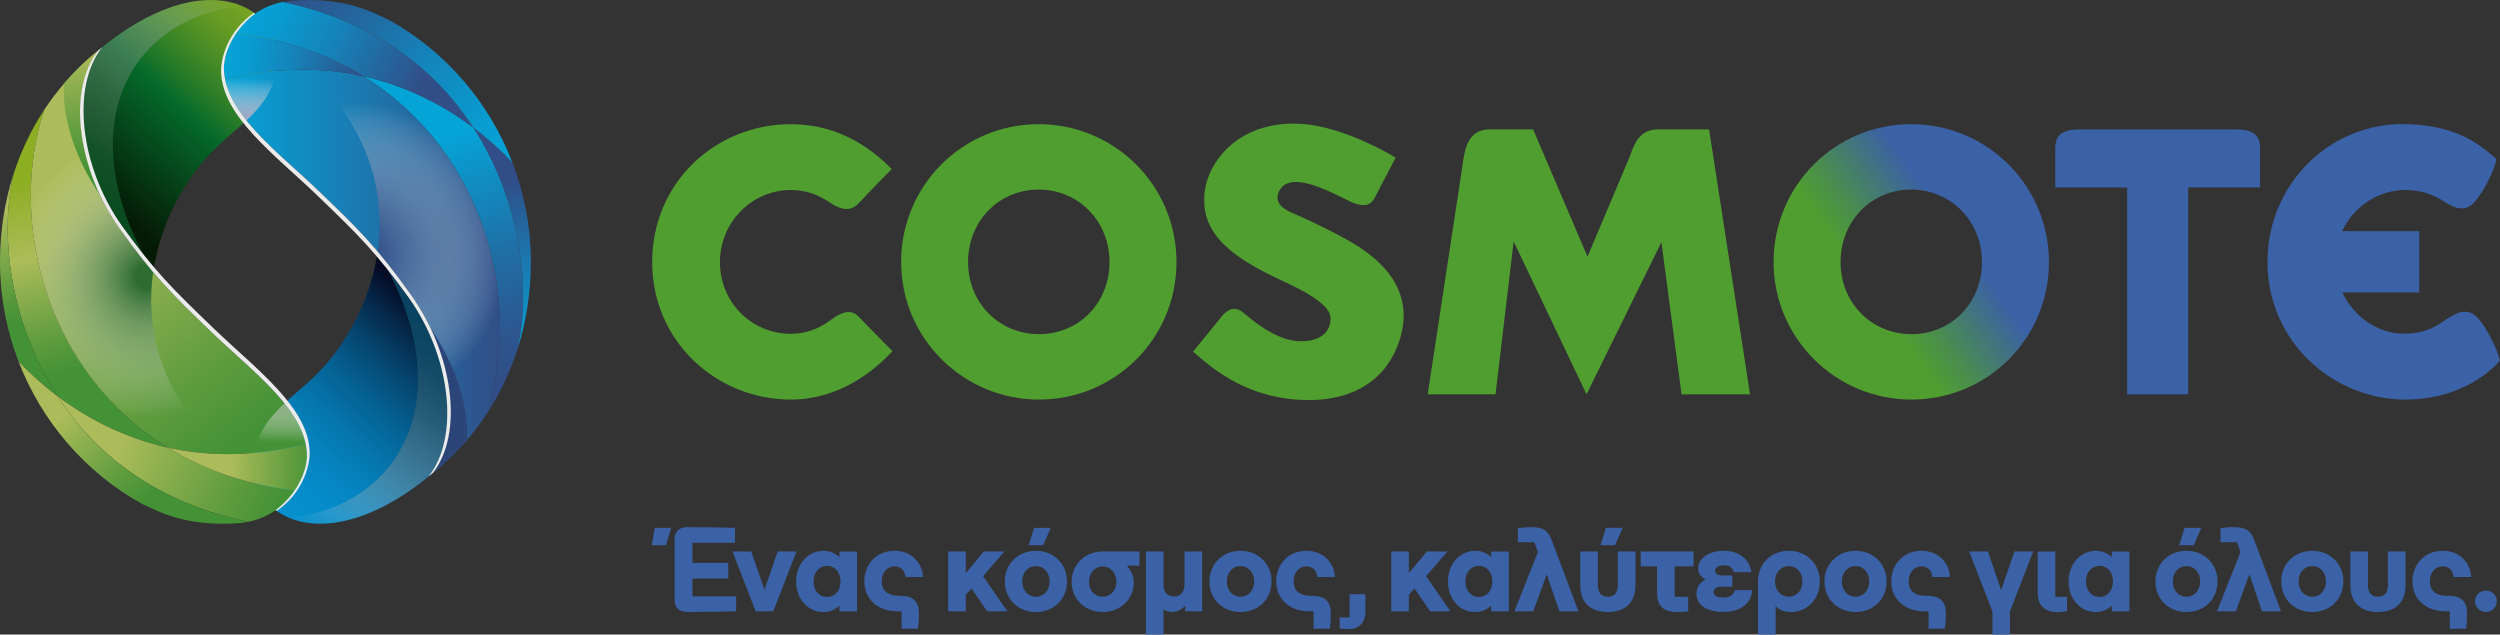 <svg width="197" height="50" viewBox="0 0 197 50" fill="none" xmlns="http://www.w3.org/2000/svg">
<rect x="0" y="0" width="197" height="50" fill="#333333" stroke="none"/>
<path d="M176.245 10.198H163.802C162.099 10.198 161.956 11.048 161.956 11.699V14.772H167.618V31.074H172.43V14.771H178.091V11.698C178.091 11.047 177.949 10.197 176.245 10.197" fill="#3B61A6"/>
<path d="M67.635 24.927C68.622 25.964 70.113 27.453 70.326 27.667C68.897 29.216 66.137 31.486 62.318 31.486C56.482 31.486 51.391 26.92 51.391 20.651C51.391 14.382 56.387 9.786 62.318 9.786C66.229 9.786 68.806 11.835 70.264 13.324C70.096 13.493 68.653 14.952 67.65 16.033C66.855 16.891 65.852 16.265 65.393 15.96C64.648 15.468 63.703 14.972 62.318 14.972C59.276 14.972 56.731 17.483 56.731 20.653C56.731 23.822 59.216 26.303 62.318 26.303C63.444 26.303 64.499 25.924 65.355 25.291C65.99 24.824 66.926 24.185 67.635 24.93" fill="#509E2F"/>
<path d="M76.285 20.65C76.285 23.848 78.709 26.331 81.875 26.331C85.042 26.331 87.43 23.848 87.43 20.65C87.43 17.451 85.008 14.938 81.845 14.938C78.681 14.938 76.283 17.453 76.283 20.65M71.009 20.65C71.009 14.628 75.851 9.785 81.845 9.785C87.839 9.785 92.707 14.628 92.707 20.65C92.707 26.671 87.865 31.486 81.875 31.486C75.886 31.486 71.01 26.641 71.01 20.65" fill="#509E2F"/>
<path d="M145.034 20.65C145.034 23.848 147.457 26.331 150.623 26.331C153.79 26.331 156.179 23.848 156.179 20.65C156.179 17.451 153.758 14.938 150.594 14.938C147.431 14.938 145.034 17.453 145.034 20.65ZM139.76 20.65C139.76 14.628 144.601 9.785 150.594 9.785C156.588 9.785 161.457 14.628 161.457 20.65C161.457 26.671 156.614 31.486 150.623 31.486C144.633 31.486 139.76 26.641 139.76 20.65Z" fill="url(#paint0_linear_2312_623)"/>
<path d="M130.646 10.198H134.676L137.903 31.074H132.507L130.918 19.083L125.02 31.074L119.276 19.028L117.847 31.074H112.503L115.228 13.155C115.412 11.8 115.613 10.198 117.416 10.198H120.81L125.095 20.226L128.414 12.364C128.739 11.501 129.09 10.198 130.643 10.198" fill="#509E2F"/>
<path d="M110.295 26.782C111.717 22.299 107.938 19.896 106.103 18.868C104.267 17.841 102.41 17.03 101.937 16.825C101.463 16.62 100.309 16.129 100.775 15.103C101.584 13.315 104.848 15.13 106.352 15.858C107.856 16.585 108.207 15.806 108.329 15.575L109.976 12.42C109.976 12.42 106.049 9.99 102.565 9.764C97.345 9.426 94.769 13.164 94.896 15.858C94.896 18.983 98.07 20.75 101.225 22.213C104.379 23.675 104.85 24.502 104.85 25.128C104.85 25.754 104.478 26.892 102.506 26.892C100.533 26.892 98.608 25.153 97.959 24.627C97.31 24.099 96.739 24.362 96.279 24.928C95.82 25.495 94.017 27.706 94.017 27.706C95.691 29.193 98.48 31.525 103.158 31.525C106.814 31.525 109.338 29.793 110.293 26.78L110.295 26.782Z" fill="#509E2F"/>
<path d="M189.602 31.493C193.47 31.435 195.784 29.723 196.941 28.491C197.104 28.319 196.203 26.077 195.201 25.003C194.405 24.151 193.402 24.755 192.943 25.055C192.096 25.608 191.303 26.264 189.535 26.293C187.334 26.328 185.459 24.912 184.569 23.047H190.637V18.211H184.56C185.46 16.295 187.379 14.982 189.564 14.966C190.923 14.979 191.94 15.446 192.677 15.93C193.135 16.233 194.137 16.835 194.933 15.982C195.938 14.908 196.852 12.65 196.673 12.492C195.197 11.188 193.39 9.878 189.602 9.78C183.674 9.63 178.676 14.438 178.676 20.645C178.676 26.853 183.765 31.493 189.602 31.493Z" fill="#3B61A6"/>
<g opacity="0.9">
<path d="M7.445 4.506C5.554 7.761 6.496 13.398 9.607 17.795C10.559 19.12 11.352 20.142 12.133 21.059C12.575 18.44 13.639 16.023 14.998 14.052C15.528 13.28 16.103 12.574 16.704 11.954C18.07 10.546 19.817 9.403 20.848 7.87C21.439 6.994 21.851 5.905 21.851 4.696C21.851 2.814 20.831 1.236 19.087 0.48C16.837 -0.494 13.377 -0.105 9.33 2.756C8.85 3.095 8.363 3.468 7.867 3.878C7.721 4.025 7.448 4.498 7.445 4.506Z" fill="url(#paint1_linear_2312_623)"/>
<path style="mix-blend-mode:multiply" d="M7.445 4.505C5.554 7.761 6.496 13.398 9.607 17.795C10.214 18.638 10.754 19.357 11.269 20.006C8.164 14.1 8.307 8.965 10.508 5.437C12.256 2.636 15.301 0.845 19.047 0.486L19.087 0.481C16.837 -0.493 13.377 -0.104 9.33 2.757C8.85 3.096 8.363 3.469 7.867 3.879C7.653 4.134 7.448 4.5 7.445 4.507V4.505Z" fill="url(#paint2_linear_2312_623)"/>
<path d="M37.31 10.063C35.094 8.396 32.18 6.793 28.611 6.001C38.281 11.944 41.242 23.991 38.334 32.637C39.358 31.084 40.183 29.37 40.775 27.523C41.832 23.05 41.159 15.987 37.31 10.063Z" fill="url(#paint3_linear_2312_623)"/>
<path d="M28.611 6.001C27.265 5.702 25.828 5.519 24.299 5.491C22.272 5.455 20.084 5.695 17.746 6.302C18.398 9.434 22.169 12.222 25.11 15.045C27.136 16.99 28.428 18.251 29.76 19.823C30.55 20.758 31.357 21.803 32.34 23.169C32.954 24.02 33.481 24.924 33.924 25.849C35.924 30.04 36.122 34.705 34.113 37.276C35.083 36.497 35.977 35.629 36.79 34.683C37.345 34.038 37.862 33.357 38.335 32.639C41.244 23.992 38.283 11.945 28.613 6.002L28.611 6.001Z" fill="url(#paint4_linear_2312_623)"/>
<path style="mix-blend-mode:multiply" d="M28.611 6.001C27.264 5.702 25.828 5.519 24.299 5.491C29.153 10.178 30.402 15.306 29.76 19.823C30.55 20.757 31.357 21.803 32.34 23.168C32.954 24.02 33.481 24.924 33.924 25.849C35.924 30.04 36.122 34.705 34.113 37.276C35.082 36.497 35.976 35.629 36.79 34.683C37.345 34.038 37.862 33.356 38.335 32.639C41.244 23.992 38.282 11.945 28.613 6.002L28.611 6.001Z" fill="url(#paint5_radial_2312_623)"/>
<path d="M40.371 12.791C39.576 11.949 38.553 10.997 37.31 10.063C41.159 15.986 41.831 23.049 40.775 27.523C41.459 25.386 41.831 23.071 41.831 20.622C41.831 17.892 41.318 15.244 40.373 12.792L40.371 12.791Z" fill="url(#paint6_linear_2312_623)"/>
<path d="M34.386 36.765C36.277 33.511 35.334 27.875 32.222 23.477C31.27 22.152 30.477 21.13 29.696 20.215C29.254 22.834 28.188 25.25 26.831 27.222C26.3 27.992 25.726 28.698 25.124 29.318C23.758 30.726 22.012 31.869 20.98 33.402C20.39 34.277 19.979 35.366 19.979 36.573C19.979 38.456 20.996 40.033 22.742 40.789C24.992 41.764 28.453 41.374 32.499 38.515C32.979 38.175 33.466 37.803 33.961 37.392C34.108 37.245 34.38 36.772 34.384 36.765H34.386Z" fill="url(#paint7_linear_2312_623)"/>
<path style="mix-blend-mode:multiply" d="M34.387 36.765C36.278 33.511 35.334 27.875 32.223 23.477C31.616 22.634 31.076 21.915 30.561 21.266C33.666 27.172 33.523 32.306 31.322 35.833C29.574 38.636 26.529 40.425 22.785 40.784L22.744 40.789C24.995 41.764 28.456 41.374 32.501 38.515C32.982 38.175 33.468 37.803 33.963 37.392C34.178 37.139 34.382 36.772 34.387 36.765Z" fill="url(#paint8_linear_2312_623)"/>
<path d="M34.111 37.274C35.081 36.495 35.975 35.628 36.788 34.681C36.901 33.18 36.617 29.849 33.922 25.847C35.922 30.039 36.12 34.703 34.111 37.274Z" fill="#2B477F"/>
<path d="M22.294 0.148C20.53 0.498 19.333 1.514 18.598 2.616C22.502 3.089 25.833 4.293 28.611 6.001C32.179 6.793 35.094 8.397 37.31 10.063C34.372 5.541 29.582 1.684 22.294 0.148Z" fill="url(#paint9_linear_2312_623)"/>
<path d="M18.598 2.616C17.938 3.603 17.645 4.658 17.645 5.365C17.645 5.424 17.66 5.972 17.744 6.301C20.084 5.694 22.271 5.455 24.297 5.49C25.826 5.517 27.264 5.701 28.61 5.999C25.832 4.292 22.501 3.088 18.596 2.614L18.598 2.616Z" fill="url(#paint10_linear_2312_623)"/>
<path d="M30.667 1.581C29.285 0.945 27.333 -0.188 23.247 0.029C22.913 0.046 22.595 0.088 22.294 0.148C29.582 1.683 34.372 5.541 37.308 10.063C38.552 10.997 39.575 11.951 40.37 12.791C38.546 8.061 35.119 4.054 30.665 1.579L30.667 1.581Z" fill="url(#paint11_linear_2312_623)"/>
<path style="mix-blend-mode:multiply" d="M21.775 5.589C20.488 5.708 19.143 5.937 17.744 6.301C17.973 7.4 18.588 8.458 19.417 9.489C19.959 8.981 20.455 8.454 20.849 7.87C21.289 7.215 21.631 6.442 21.777 5.589H21.775Z" fill="url(#paint12_linear_2312_623)"/>
<path d="M4.521 31.209C6.737 32.876 9.651 34.48 13.22 35.27C3.551 29.33 0.588 17.282 3.499 8.636C2.474 10.188 1.648 11.903 1.057 13.75C0 18.223 0.671 25.287 4.521 31.209Z" fill="url(#paint13_linear_2312_623)"/>
<path d="M13.219 35.27C14.566 35.568 16.003 35.753 17.532 35.779C19.558 35.815 21.746 35.577 24.084 34.971C23.432 31.839 19.663 29.052 16.721 26.229C14.694 24.284 13.401 23.024 12.071 21.45C11.28 20.516 10.473 19.47 9.491 18.105C8.876 17.253 8.349 16.351 7.907 15.425C5.906 11.233 5.71 6.568 7.718 3.996C6.748 4.775 5.854 5.643 5.04 6.59C4.487 7.237 3.97 7.918 3.497 8.634C0.587 17.281 3.549 29.328 13.218 35.27H13.219Z" fill="url(#paint14_linear_2312_623)"/>
<path style="mix-blend-mode:multiply" d="M13.219 35.27C14.566 35.568 16.003 35.753 17.532 35.779C12.678 31.096 11.429 25.966 12.071 21.45C11.28 20.516 10.473 19.47 9.491 18.105C8.876 17.253 8.349 16.351 7.907 15.425C5.906 11.233 5.71 6.568 7.718 3.996C6.748 4.775 5.854 5.643 5.04 6.59C4.487 7.237 3.97 7.918 3.497 8.634C0.587 17.281 3.549 29.328 13.218 35.27H13.219Z" fill="url(#paint15_radial_2312_623)"/>
<path d="M1.46 28.481C2.255 29.322 3.279 30.274 4.52 31.209C0.671 25.285 0 18.223 1.057 13.75C0.371 15.886 0 18.202 0 20.65C0 23.381 0.514 26.028 1.46 28.479V28.481Z" fill="url(#paint16_linear_2312_623)"/>
<path d="M7.719 3.996C6.75 4.775 5.856 5.643 5.042 6.59C4.928 8.091 5.214 11.422 7.908 15.425C5.908 11.233 5.712 6.568 7.719 3.996Z" fill="url(#paint17_linear_2312_623)"/>
<path d="M19.536 41.122C21.299 40.773 22.498 39.757 23.233 38.654C19.328 38.18 15.997 36.977 13.219 35.27C9.651 34.479 6.736 32.875 4.521 31.209C7.46 35.73 12.247 39.588 19.535 41.122H19.536Z" fill="url(#paint18_linear_2312_623)"/>
<path d="M23.233 38.656C23.892 37.669 24.183 36.613 24.183 35.907C24.183 35.846 24.186 35.756 24.183 35.696C24.175 35.441 24.138 35.22 24.086 34.972C21.746 35.578 19.56 35.817 17.533 35.78C16.004 35.754 14.566 35.571 13.221 35.271C15.998 36.979 19.329 38.183 23.234 38.656H23.233Z" fill="url(#paint19_linear_2312_623)"/>
<path d="M11.162 39.691C12.543 40.327 14.497 41.46 18.581 41.243C18.916 41.225 19.233 41.183 19.535 41.123C12.246 39.589 7.458 35.731 4.52 31.21C3.277 30.276 2.255 29.324 1.46 28.482C3.283 33.212 6.711 37.217 11.162 39.692V39.691Z" fill="url(#paint20_linear_2312_623)"/>
<path style="mix-blend-mode:multiply" d="M20.056 35.681C21.343 35.562 22.688 35.332 24.087 34.971C23.857 33.872 23.243 32.813 22.414 31.783C21.874 32.289 21.376 32.816 20.983 33.402C20.543 34.055 20.201 34.83 20.056 35.681Z" fill="url(#paint21_linear_2312_623)"/>
<path d="M32.338 23.167C29.701 19.504 28.341 18.143 25.108 15.043C21.876 11.942 17.645 8.882 17.645 5.364C17.645 4.367 18.201 2.555 20.058 1.1L20.098 1.068L20.018 1.006C18.048 2.371 17.424 4.427 17.424 5.552C17.424 9.118 21.695 12.22 24.961 15.362C28.194 18.475 29.607 19.84 32.223 23.476C35.544 28.171 36.222 34.419 33.789 37.532L34.109 37.273C36.563 34.134 35.728 27.877 32.336 23.165L32.338 23.167Z" fill="white"/>
<path d="M9.492 18.102C12.128 21.765 13.49 23.126 16.722 26.226C19.954 29.327 24.183 32.387 24.183 35.903C24.183 36.9 23.627 38.713 21.771 40.167L21.73 40.199L21.81 40.262C23.78 38.896 24.404 36.84 24.404 35.715C24.404 32.151 20.131 29.049 16.867 25.907C13.634 22.794 12.222 21.428 9.605 17.793C6.285 13.097 5.606 6.849 8.037 3.735L7.719 3.994C5.267 7.135 6.1 13.392 9.49 18.103L9.492 18.102Z" fill="white"/>
</g>
<path d="M51.597 41.594H52.885L52.475 42.964H51.359L51.597 41.594ZM53.159 47.25V42.517C53.159 41.859 53.516 41.539 54.21 41.539C55.672 41.539 57.362 41.575 57.919 41.594V42.772H54.565V44.361H57.388V45.586H54.565V46.992H58.01V48.172C57.79 48.18 55.725 48.225 54.29 48.225C53.54 48.225 53.157 47.943 53.157 47.247L53.159 47.25Z" fill="#3B61A6"/>
<path d="M57.718 43.458H59.198L60.241 46.464L61.283 43.458H62.764L60.937 48.173H59.548L57.721 43.458H57.718Z" fill="#3B61A6"/>
<path d="M62.735 45.816C62.735 44.444 63.667 43.404 64.891 43.404C65.376 43.404 65.778 43.568 66.143 43.906V43.459H67.532V48.174H66.143V47.726C65.786 48.055 65.376 48.228 64.872 48.228C63.656 48.228 62.733 47.196 62.733 45.816H62.735ZM65.175 47.04C65.805 47.04 66.235 46.528 66.235 45.816C66.235 45.104 65.805 44.592 65.175 44.592C64.544 44.592 64.105 45.104 64.105 45.816C64.105 46.528 64.534 47.04 65.175 47.04Z" fill="#3B61A6"/>
<path d="M71.052 48.173H70.731C69.097 48.173 68.109 47.15 68.109 45.816C68.109 44.482 69.032 43.404 70.494 43.404C71.956 43.404 72.697 44.491 72.733 45.469H71.353C71.28 44.884 70.915 44.628 70.494 44.628C69.891 44.628 69.479 45.13 69.479 45.816C69.479 46.429 69.789 46.949 70.913 46.949C71.909 46.949 72.413 47.333 72.413 48.365C72.413 48.786 72.385 49.178 72.33 49.543H71.05V48.173H71.052Z" fill="#3B61A6"/>
<path d="M74.715 43.458H76.104V45.157L77.52 43.458H79.147L77.465 45.404L79.384 48.173H77.785L76.552 46.372L76.104 46.866V48.173H74.715V43.458Z" fill="#3B61A6"/>
<path d="M79.182 45.816C79.182 44.427 80.224 43.404 81.63 43.404C83.037 43.404 84.079 44.427 84.079 45.816C84.079 47.205 83.038 48.228 81.63 48.228C80.223 48.228 79.182 47.205 79.182 45.816ZM81.63 47.023C82.261 47.023 82.709 46.511 82.709 45.816C82.709 45.122 82.262 44.609 81.63 44.609C80.999 44.609 80.552 45.12 80.552 45.816C80.552 46.512 81 47.023 81.63 47.023ZM81.485 41.596H82.801L82.198 42.965H81.055L81.485 41.596Z" fill="#3B61A6"/>
<path d="M84.446 45.842C84.446 44.481 85.489 43.458 86.895 43.458H89.782V44.573H88.795C89.141 44.957 89.344 45.432 89.344 45.898C89.344 47.205 88.303 48.228 86.895 48.228C85.487 48.228 84.446 47.205 84.446 45.844V45.842ZM86.895 47.022C87.525 47.022 87.974 46.509 87.974 45.842C87.974 45.175 87.527 44.635 86.895 44.635C86.263 44.635 85.816 45.148 85.816 45.842C85.816 46.537 86.265 47.022 86.895 47.022Z" fill="#3B61A6"/>
<path d="M90.296 43.457H91.685V46.043C91.685 46.656 91.977 47.002 92.507 47.002C93.037 47.002 93.339 46.656 93.339 46.043V43.457H94.728V48.173H93.394V47.724C93.11 48.054 92.708 48.227 92.352 48.227C92.087 48.227 91.867 48.154 91.685 48.007V49.999H90.296V43.456V43.457Z" fill="#3B61A6"/>
<path d="M95.302 45.816C95.302 44.427 96.343 43.404 97.751 43.404C99.158 43.404 100.199 44.427 100.199 45.816C100.199 47.205 99.157 48.228 97.751 48.228C96.344 48.228 95.302 47.205 95.302 45.816ZM97.751 47.023C98.381 47.023 98.829 46.51 98.829 45.816C98.829 45.121 98.381 44.609 97.751 44.609C97.12 44.609 96.672 45.12 96.672 45.816C96.672 46.512 97.119 47.023 97.751 47.023Z" fill="#3B61A6"/>
<path d="M103.509 48.173H103.188C101.553 48.173 100.566 47.15 100.566 45.816C100.566 44.482 101.489 43.404 102.951 43.404C104.413 43.404 105.154 44.491 105.19 45.469H103.81C103.737 44.884 103.372 44.628 102.951 44.628C102.348 44.628 101.936 45.13 101.936 45.816C101.936 46.429 102.246 46.949 103.37 46.949C104.366 46.949 104.87 47.333 104.87 48.365C104.87 48.786 104.842 49.178 104.787 49.543H103.507V48.173H103.509Z" fill="#3B61A6"/>
<path d="M105.563 49.517V48.649H106.35V46.822H107.593V48.183C107.593 49.179 106.971 49.572 106.305 49.572C106.095 49.572 105.719 49.544 105.565 49.517H105.563Z" fill="#3B61A6"/>
<path d="M109.629 43.458H111.018V45.157L112.434 43.458H114.061L112.379 45.404L114.298 48.173H112.699L111.466 46.372L111.018 46.866V48.173H109.629V43.458Z" fill="#3B61A6"/>
<path d="M114.098 45.816C114.098 44.444 115.029 43.404 116.254 43.404C116.739 43.404 117.14 43.568 117.506 43.906V43.459H118.895V48.174H117.506V47.726C117.149 48.055 116.739 48.228 116.236 48.228C115.021 48.228 114.098 47.196 114.098 45.816ZM116.538 47.04C117.168 47.04 117.598 46.528 117.598 45.816C117.598 45.104 117.168 44.592 116.538 44.592C115.907 44.592 115.469 45.104 115.469 45.816C115.469 46.528 115.899 47.04 116.538 47.04Z" fill="#3B61A6"/>
<path d="M121.883 45.258L120.823 48.173H119.334L121.189 43.502L120.906 42.727H119.609V41.62C119.801 41.584 120.304 41.539 120.66 41.539C121.464 41.539 121.957 41.712 122.259 42.526L124.379 48.173H122.88L121.885 45.258H121.883Z" fill="#3B61A6"/>
<path d="M124.523 46.107V43.457H125.912V46.079C125.912 46.71 126.177 47.021 126.699 47.021C127.22 47.021 127.485 46.71 127.485 46.079V43.457H128.874V46.107C128.874 47.478 128.07 48.227 126.699 48.227C125.327 48.227 124.523 47.477 124.523 46.107ZM126.551 41.592H127.868L127.265 42.962H126.122L126.551 41.592Z" fill="#3B61A6"/>
<path d="M130.574 46.656V44.627H129.285V43.458H133.452V44.627H131.962V47.03H133.031V48.173C132.839 48.209 132.382 48.227 132.172 48.227C131.066 48.227 130.574 47.761 130.574 46.656Z" fill="#3B61A6"/>
<path d="M133.68 46.775C133.68 46.291 133.927 45.898 134.411 45.66C134.017 45.468 133.817 45.194 133.817 44.801C133.817 43.987 134.658 43.404 135.836 43.404C137.014 43.404 137.855 44.034 138.011 45.085H136.622C136.513 44.709 136.284 44.545 135.863 44.545C135.415 44.545 135.15 44.709 135.15 44.974C135.15 45.212 135.334 45.349 135.725 45.349H136.503V46.235H135.635C135.251 46.235 135.032 46.408 135.032 46.656C135.032 46.93 135.297 47.086 135.799 47.086C136.302 47.086 136.622 46.893 136.704 46.5H138.092C137.973 47.588 137.133 48.218 135.799 48.218C134.466 48.218 133.68 47.66 133.68 46.774V46.775Z" fill="#3B61A6"/>
<path d="M140.952 43.402C142.36 43.402 143.401 44.426 143.401 45.815C143.401 47.203 142.433 48.227 141.117 48.227C140.623 48.227 140.203 48.081 139.92 47.761V50H138.531V45.815C138.531 44.426 139.546 43.402 140.952 43.402ZM140.952 47.021C141.583 47.021 142.031 46.509 142.031 45.815C142.031 45.12 141.583 44.608 140.952 44.608C140.322 44.608 139.874 45.119 139.874 45.815C139.874 46.51 140.322 47.021 140.952 47.021Z" fill="#3B61A6"/>
<path d="M143.768 45.816C143.768 44.427 144.809 43.404 146.216 43.404C147.624 43.404 148.665 44.427 148.665 45.816C148.665 47.205 147.623 48.228 146.216 48.228C144.81 48.228 143.768 47.205 143.768 45.816ZM146.216 47.023C146.847 47.023 147.295 46.51 147.295 45.816C147.295 45.121 146.847 44.609 146.216 44.609C145.586 44.609 145.138 45.12 145.138 45.816C145.138 46.512 145.585 47.023 146.216 47.023Z" fill="#3B61A6"/>
<path d="M151.975 48.173H151.654C150.019 48.173 149.032 47.15 149.032 45.816C149.032 44.482 149.955 43.404 151.417 43.404C152.879 43.404 153.62 44.491 153.656 45.469H152.276C152.203 44.884 151.838 44.628 151.417 44.628C150.814 44.628 150.402 45.13 150.402 45.816C150.402 46.429 150.712 46.949 151.836 46.949C152.832 46.949 153.336 47.333 153.336 48.365C153.336 48.786 153.308 49.178 153.253 49.543H151.973V48.173H151.975Z" fill="#3B61A6"/>
<path d="M156.652 43.458L157.693 46.509L158.735 43.458H160.216L158.379 48.191V50H157.007V48.191L155.17 43.458H156.651H156.652Z" fill="#3B61A6"/>
<path d="M160.572 46.675V43.459H161.961V47.032H162.884V48.147C162.683 48.202 162.391 48.23 162.134 48.23C161.111 48.23 160.572 47.736 160.572 46.676V46.675Z" fill="#3B61A6"/>
<path d="M163.003 45.816C163.003 44.444 163.935 43.404 165.159 43.404C165.644 43.404 166.046 43.568 166.411 43.906V43.459H167.8V48.174H166.411V47.726C166.054 48.055 165.644 48.228 165.142 48.228C163.926 48.228 163.003 47.196 163.003 45.816ZM165.443 47.04C166.073 47.04 166.503 46.528 166.503 45.816C166.503 45.104 166.073 44.592 165.443 44.592C164.813 44.592 164.374 45.104 164.374 45.816C164.374 46.528 164.804 47.04 165.443 47.04Z" fill="#3B61A6"/>
<path d="M169.847 45.816C169.847 44.427 170.888 43.404 172.295 43.404C173.703 43.404 174.744 44.427 174.744 45.816C174.744 47.205 173.702 48.228 172.295 48.228C170.889 48.228 169.847 47.205 169.847 45.816ZM172.295 47.023C172.926 47.023 173.374 46.511 173.374 45.816C173.374 45.122 172.926 44.609 172.295 44.609C171.665 44.609 171.217 45.12 171.217 45.816C171.217 46.512 171.664 47.023 172.295 47.023ZM172.15 41.596H173.466L172.863 42.965H171.72L172.15 41.596Z" fill="#3B61A6"/>
<path d="M177.247 45.258L176.188 48.173H174.698L176.553 43.502L176.271 42.727H174.973V41.62C175.166 41.584 175.668 41.539 176.025 41.539C176.828 41.539 177.322 41.712 177.623 42.526L179.743 48.173H178.245L177.249 45.258H177.247Z" fill="#3B61A6"/>
<path d="M179.761 45.816C179.761 44.427 180.803 43.404 182.21 43.404C183.616 43.404 184.658 44.427 184.658 45.816C184.658 47.205 183.617 48.228 182.21 48.228C180.802 48.228 179.761 47.205 179.761 45.816ZM182.21 47.023C182.84 47.023 183.288 46.51 183.288 45.816C183.288 45.121 182.841 44.609 182.21 44.609C181.578 44.609 181.131 45.12 181.131 45.816C181.131 46.512 181.579 47.023 182.21 47.023Z" fill="#3B61A6"/>
<path d="M185.207 46.107V43.458H186.596V46.08C186.596 46.71 186.861 47.022 187.382 47.022C187.903 47.022 188.168 46.71 188.168 46.08V43.458H189.557V46.107C189.557 47.479 188.754 48.227 187.382 48.227C186.011 48.227 185.207 47.477 185.207 46.107Z" fill="#3B61A6"/>
<path d="M193.047 48.173H192.727C191.091 48.173 190.104 47.15 190.104 45.816C190.104 44.482 191.027 43.404 192.488 43.404C193.95 43.404 194.691 44.491 194.727 45.469H193.347C193.274 44.884 192.909 44.628 192.488 44.628C191.885 44.628 191.473 45.13 191.473 45.816C191.473 46.429 191.785 46.949 192.909 46.949C193.905 46.949 194.407 47.333 194.407 48.365C194.407 48.786 194.379 49.178 194.326 49.543H193.046V48.173H193.047Z" fill="#3B61A6"/>
<path d="M195.03 47.387C195.03 46.912 195.404 46.545 195.889 46.545C196.41 46.545 196.748 46.93 196.748 47.387C196.748 47.88 196.346 48.227 195.889 48.227C195.432 48.227 195.03 47.853 195.03 47.387Z" fill="#3B61A6"/>
<defs>
<linearGradient id="paint0_linear_2312_623" x1="141.714" y1="26.863" x2="159.5" y2="14.41" gradientUnits="userSpaceOnUse">
<stop stop-color="#509E2F"/>
<stop offset="0.31" stop-color="#509E2F"/>
<stop offset="0.43" stop-color="#4A8D4E"/>
<stop offset="0.67" stop-color="#3C659D"/>
<stop offset="0.7" stop-color="#3B61A6"/>
<stop offset="1" stop-color="#3B61A6"/>
</linearGradient>
<linearGradient id="paint1_linear_2312_623" x1="23.119" y1="-1.846" x2="7.612" y2="15.075" gradientUnits="userSpaceOnUse">
<stop stop-color="#95BB20"/>
<stop offset="0.08" stop-color="#90B820"/>
<stop offset="0.18" stop-color="#81B121"/>
<stop offset="0.29" stop-color="#69A522"/>
<stop offset="0.4" stop-color="#489425"/>
<stop offset="0.52" stop-color="#1E7F27"/>
<stop offset="0.59" stop-color="#00702A"/>
<stop offset="1" stop-color="#001700"/>
</linearGradient>
<linearGradient id="paint2_linear_2312_623" x1="17.736" y1="-0.412" x2="6.367" y2="16.762" gradientUnits="userSpaceOnUse">
<stop stop-color="white" stop-opacity="0"/>
<stop offset="0.04" stop-color="#EDF3EF" stop-opacity="0.07"/>
<stop offset="0.29" stop-color="#86AA92" stop-opacity="0.47"/>
<stop offset="0.54" stop-color="#3C764F" stop-opacity="0.76"/>
<stop offset="0.78" stop-color="#0F5627" stop-opacity="0.94"/>
<stop offset="1" stop-color="#004C1A"/>
</linearGradient>
<linearGradient id="paint3_linear_2312_623" x1="32.809" y1="6.263" x2="40.452" y2="29.785" gradientUnits="userSpaceOnUse">
<stop offset="0.2" stop-color="#00B0E9"/>
<stop offset="0.32" stop-color="#099ED8"/>
<stop offset="0.62" stop-color="#1E74B1"/>
<stop offset="0.86" stop-color="#2C5A99"/>
<stop offset="1" stop-color="#315191"/>
</linearGradient>
<linearGradient id="paint4_linear_2312_623" x1="17.745" y1="21.381" x2="39.402" y2="21.381" gradientUnits="userSpaceOnUse">
<stop stop-color="#00B0E9"/>
<stop offset="1" stop-color="#315191"/>
</linearGradient>
<radialGradient id="paint5_radial_2312_623" cx="0" cy="0" r="1" gradientUnits="userSpaceOnUse" gradientTransform="translate(28.249 19.9) rotate(-32.4) scale(11.759 12.34)">
<stop offset="0.06" stop-color="#315191"/>
<stop offset="0.18" stop-color="#3E5C98" stop-opacity="0.93"/>
<stop offset="0.37" stop-color="#637BAB" stop-opacity="0.76"/>
<stop offset="0.62" stop-color="#9EADCB" stop-opacity="0.47"/>
<stop offset="0.92" stop-color="#F0F3F7" stop-opacity="0.07"/>
<stop offset="0.97" stop-color="white" stop-opacity="0"/>
</radialGradient>
<linearGradient id="paint6_linear_2312_623" x1="42.009" y1="29.896" x2="39.227" y2="12.328" gradientUnits="userSpaceOnUse">
<stop stop-color="#00B0E9"/>
<stop offset="0.16" stop-color="#04A6E0"/>
<stop offset="0.42" stop-color="#128CC8"/>
<stop offset="0.76" stop-color="#2762A1"/>
<stop offset="0.89" stop-color="#315191"/>
</linearGradient>
<linearGradient id="paint7_linear_2312_623" x1="21.53" y1="40.043" x2="35.136" y2="25.197" gradientUnits="userSpaceOnUse">
<stop stop-color="#009ADF"/>
<stop offset="0.14" stop-color="#0096DA"/>
<stop offset="0.28" stop-color="#008CCE"/>
<stop offset="0.42" stop-color="#007CB9"/>
<stop offset="0.57" stop-color="#00659C"/>
<stop offset="0.72" stop-color="#004876"/>
<stop offset="0.87" stop-color="#002448"/>
<stop offset="1" stop-color="#00001A"/>
</linearGradient>
<linearGradient id="paint8_linear_2312_623" x1="24.097" y1="41.684" x2="35.464" y2="24.511" gradientUnits="userSpaceOnUse">
<stop stop-color="white" stop-opacity="0"/>
<stop offset="0.17" stop-color="#B4C8D1" stop-opacity="0.29"/>
<stop offset="0.39" stop-color="#668EA2" stop-opacity="0.6"/>
<stop offset="0.61" stop-color="#2D647F" stop-opacity="0.82"/>
<stop offset="0.81" stop-color="#0B4B6B" stop-opacity="0.95"/>
<stop offset="1" stop-color="#004364"/>
</linearGradient>
<linearGradient id="paint9_linear_2312_623" x1="33.229" y1="6.737" x2="19.522" y2="0.634" gradientUnits="userSpaceOnUse">
<stop stop-color="#315191"/>
<stop offset="0.15" stop-color="#2762A1"/>
<stop offset="0.52" stop-color="#128CC8"/>
<stop offset="0.82" stop-color="#04A6E0"/>
<stop offset="1" stop-color="#00B0E9"/>
</linearGradient>
<linearGradient id="paint10_linear_2312_623" x1="17.742" y1="4.405" x2="28.642" y2="5.745" gradientUnits="userSpaceOnUse">
<stop stop-color="#00B0E9"/>
<stop offset="0.18" stop-color="#04A6E0"/>
<stop offset="0.48" stop-color="#128CC8"/>
<stop offset="0.85" stop-color="#2762A1"/>
<stop offset="1" stop-color="#315191"/>
</linearGradient>
<linearGradient id="paint11_linear_2312_623" x1="40.888" y1="12.142" x2="23.657" y2="-1.565" gradientUnits="userSpaceOnUse">
<stop stop-color="#00B0E9"/>
<stop offset="0.18" stop-color="#04A6E0"/>
<stop offset="0.48" stop-color="#128CC8"/>
<stop offset="0.85" stop-color="#2762A1"/>
<stop offset="1" stop-color="#315191"/>
</linearGradient>
<linearGradient id="paint12_linear_2312_623" x1="19.774" y1="5.519" x2="19.648" y2="9.132" gradientUnits="userSpaceOnUse">
<stop offset="0.18" stop-color="white" stop-opacity="0"/>
<stop offset="0.65" stop-color="#CBD4E8" stop-opacity="0.59"/>
<stop offset="1" stop-color="#A7B7D8"/>
</linearGradient>
<linearGradient id="paint13_linear_2312_623" x1="3.343" y1="13.755" x2="7.103" y2="28.837" gradientUnits="userSpaceOnUse">
<stop stop-color="#95BB20"/>
<stop offset="0.4" stop-color="#BACB5E"/>
<stop offset="0.48" stop-color="#A9C458"/>
<stop offset="0.83" stop-color="#62A73F"/>
<stop offset="1" stop-color="#469C36"/>
</linearGradient>
<linearGradient id="paint14_linear_2312_623" x1="7.585" y1="17.07" x2="20.078" y2="34.017" gradientUnits="userSpaceOnUse">
<stop stop-color="#BACB5E"/>
<stop offset="0.13" stop-color="#A9C458"/>
<stop offset="0.72" stop-color="#62A73F"/>
<stop offset="1" stop-color="#469C36"/>
</linearGradient>
<radialGradient id="paint15_radial_2312_623" cx="0" cy="0" r="1" gradientUnits="userSpaceOnUse" gradientTransform="translate(11.647 21.822) scale(11.544)">
<stop offset="0.08" stop-color="#2C7231"/>
<stop offset="0.31" stop-color="#699A6C" stop-opacity="0.71"/>
<stop offset="0.75" stop-color="#D4E2D5" stop-opacity="0.2"/>
<stop offset="0.96" stop-color="white" stop-opacity="0"/>
</radialGradient>
<linearGradient id="paint16_linear_2312_623" x1="-0.178" y1="16.748" x2="2.508" y2="25.014" gradientUnits="userSpaceOnUse">
<stop stop-color="#BACB5E"/>
<stop offset="0.13" stop-color="#A9C458"/>
<stop offset="0.72" stop-color="#62A73F"/>
<stop offset="1" stop-color="#469C36"/>
</linearGradient>
<linearGradient id="paint17_linear_2312_623" x1="6.316" y1="4.092" x2="6.649" y2="13.654" gradientUnits="userSpaceOnUse">
<stop stop-color="#BACB5E"/>
<stop offset="0.35" stop-color="#8DB84E"/>
<stop offset="0.78" stop-color="#59A43C"/>
<stop offset="1" stop-color="#469C36"/>
</linearGradient>
<linearGradient id="paint18_linear_2312_623" x1="9.497" y1="34.932" x2="21.716" y2="40.372" gradientUnits="userSpaceOnUse">
<stop stop-color="#BACB5E"/>
<stop offset="0.13" stop-color="#A9C458"/>
<stop offset="0.72" stop-color="#62A73F"/>
<stop offset="1" stop-color="#469C36"/>
</linearGradient>
<linearGradient id="paint19_linear_2312_623" x1="18.178" y1="36.564" x2="25.051" y2="36.877" gradientUnits="userSpaceOnUse">
<stop stop-color="#BACB5E"/>
<stop offset="0.13" stop-color="#A9C458"/>
<stop offset="0.72" stop-color="#62A73F"/>
<stop offset="1" stop-color="#469C36"/>
</linearGradient>
<linearGradient id="paint20_linear_2312_623" x1="6.034" y1="31.673" x2="12.599" y2="38.236" gradientUnits="userSpaceOnUse">
<stop stop-color="#BACB5E"/>
<stop offset="0.13" stop-color="#A9C458"/>
<stop offset="0.72" stop-color="#62A73F"/>
<stop offset="1" stop-color="#469C36"/>
</linearGradient>
<linearGradient id="paint21_linear_2312_623" x1="22.081" y1="34.849" x2="22.136" y2="31.608" gradientUnits="userSpaceOnUse">
<stop stop-color="white" stop-opacity="0"/>
<stop offset="0.43" stop-color="#CFDFCA" stop-opacity="0.46"/>
<stop offset="0.82" stop-color="#A6C49E" stop-opacity="0.85"/>
<stop offset="1" stop-color="#97BA8D"/>
</linearGradient>
</defs>
</svg>

